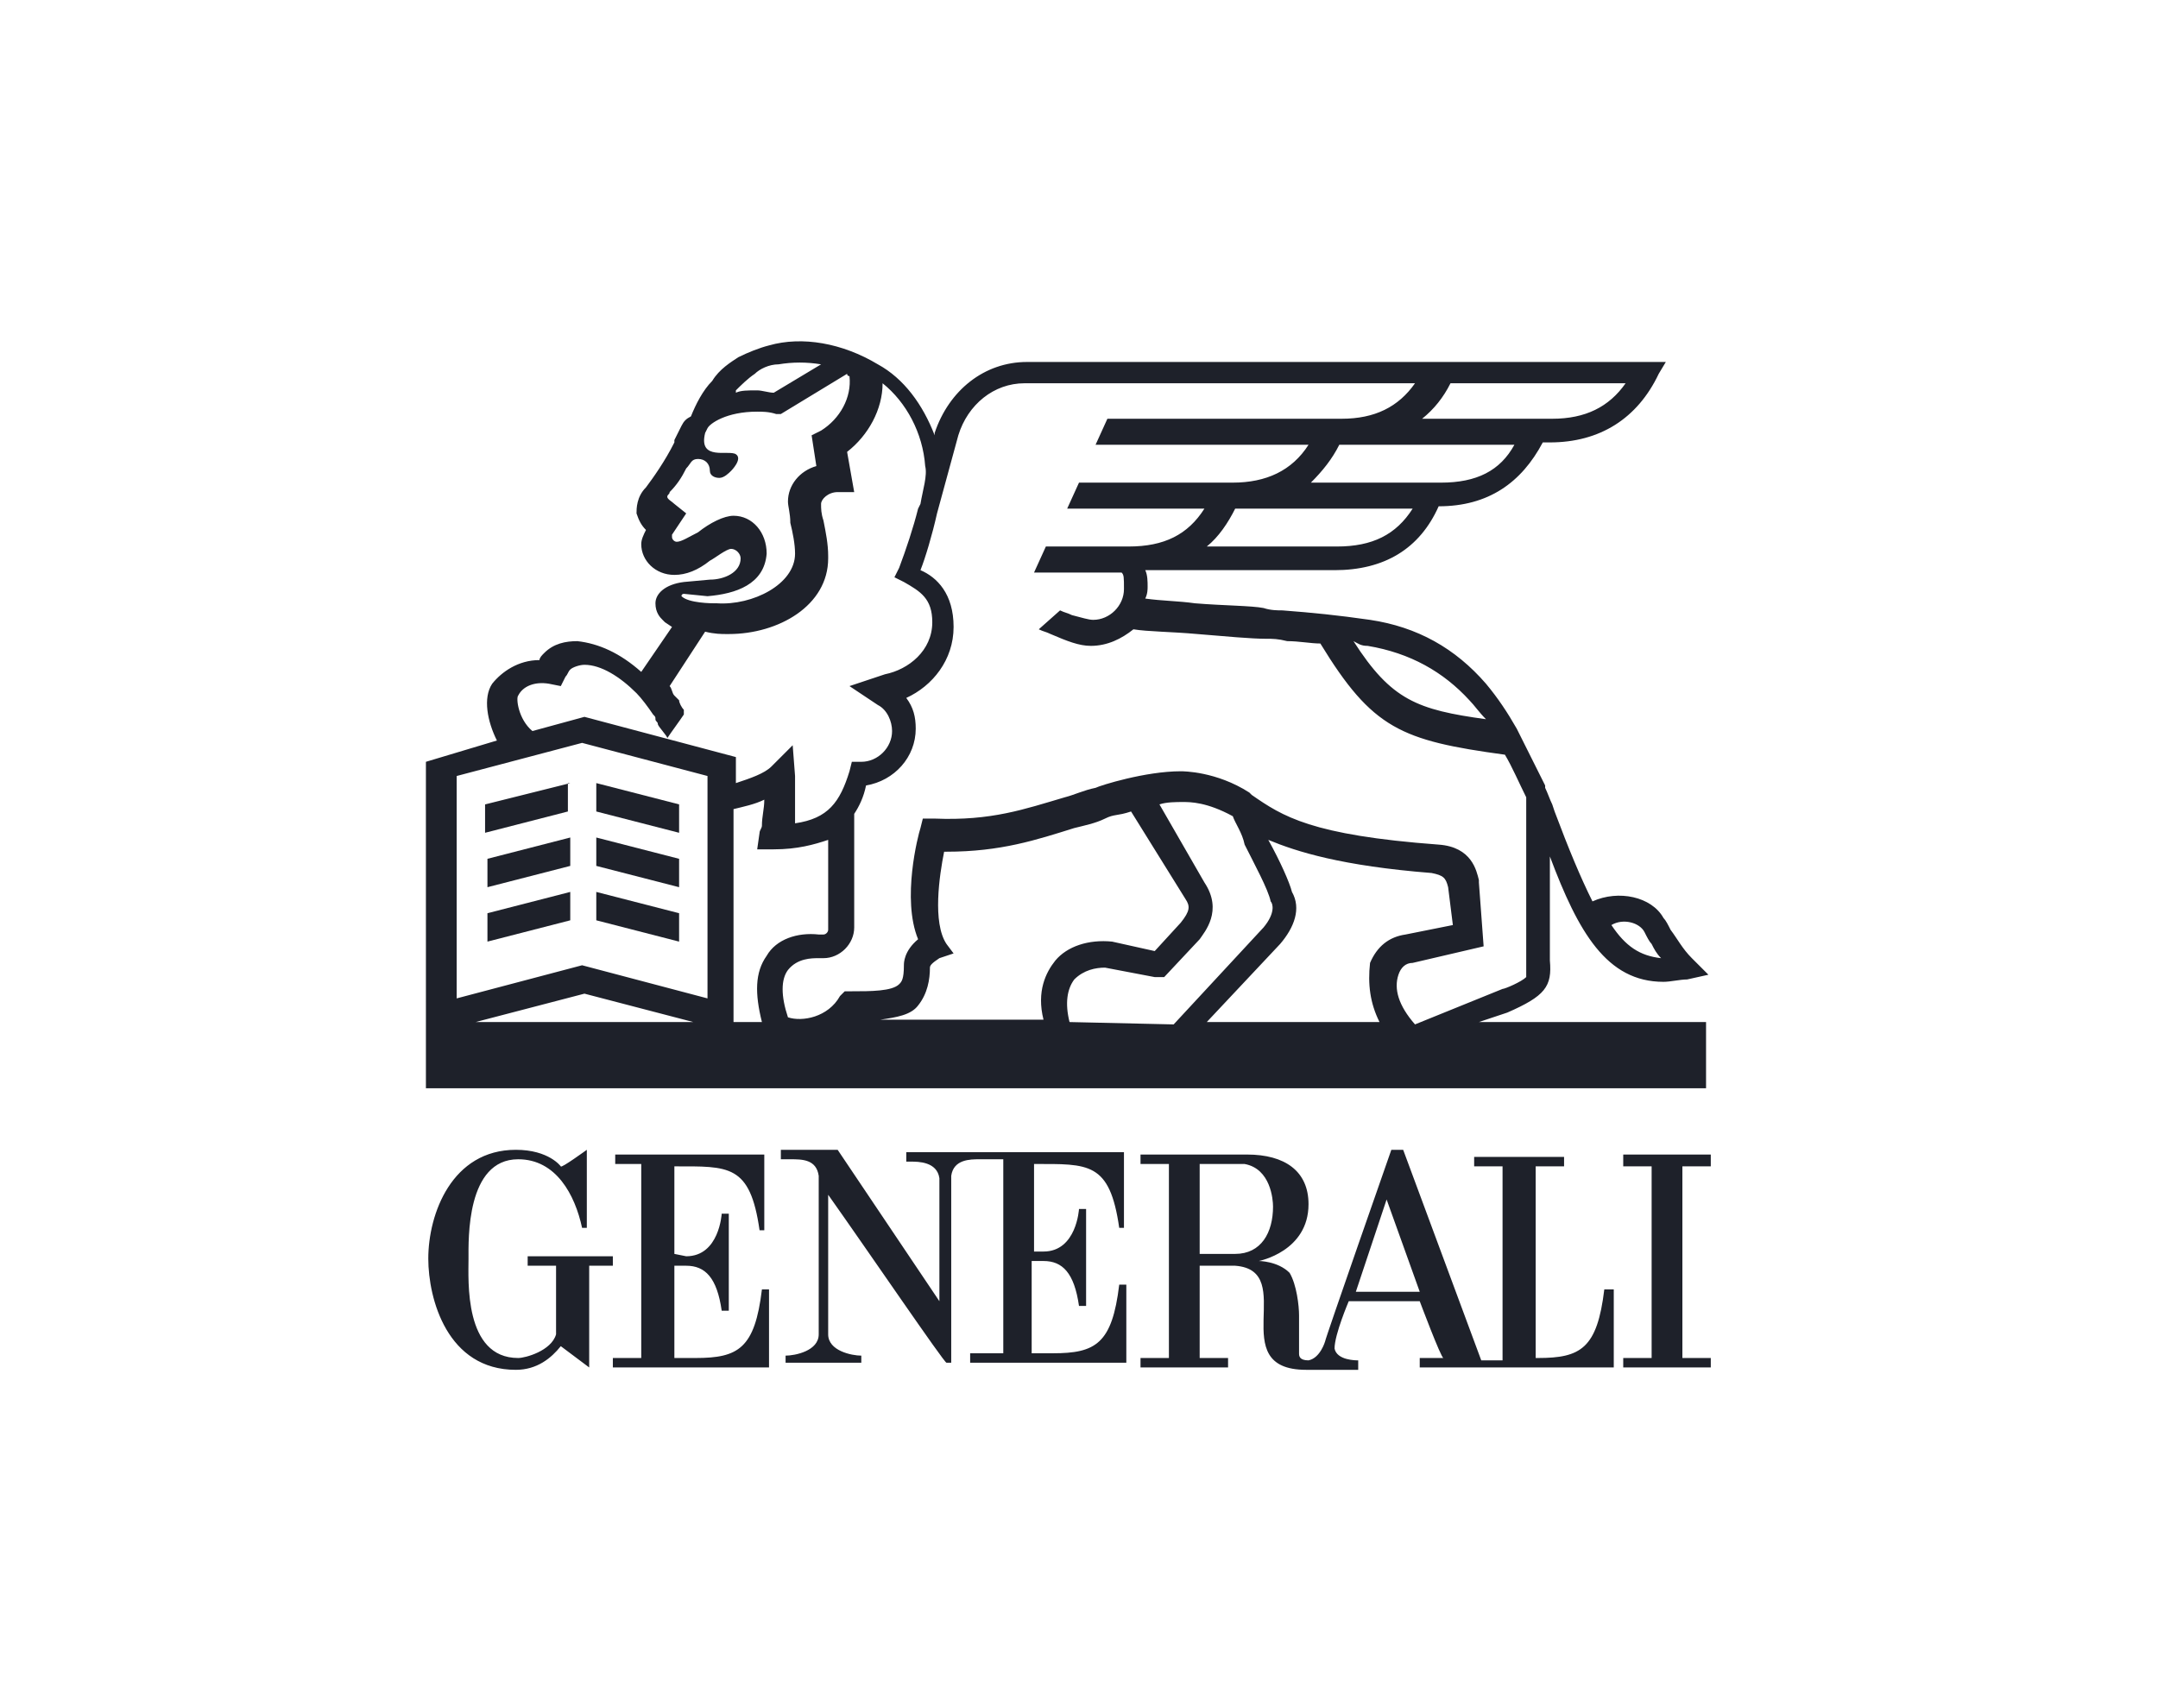 <svg xmlns="http://www.w3.org/2000/svg" xmlns:xlink="http://www.w3.org/1999/xlink" id="katman_1" x="0px" y="0px" viewBox="0 0 91.2 72.2" style="enable-background:new 0 0 91.2 72.2;" xml:space="preserve"><style type="text/css">	.st0{fill:#1E212A;}</style><path class="st0" d="M28.5,53v-3.7c2.3,0,3.2-0.1,3.6,2.7h0.2v-3.2H26v0.4h1.1v8.2h-1.2v0.4h6.6v-3.3h-0.3c-0.3,2.5-1,2.9-2.8,2.9 h-0.9v-3.9h0.5c0.8,0,1.3,0.5,1.5,1.9h0.3v-4.1h-0.3c0,0-0.1,1.8-1.5,1.8L28.5,53L28.5,53L28.5,53z M25.9,53.1h-3.6v0.4h1.2v2.9 c-0.2,0.7-1.3,1-1.6,1c-2.3,0-2.1-3.3-2.1-4.2c0-0.8-0.1-4.2,2.1-4.2c1.6,0,2.4,1.5,2.7,2.9h0.2v-3.3c0,0-1.1,0.8-1.1,0.7 c0,0-0.5-0.7-1.9-0.7c-2.7,0-3.7,2.7-3.7,4.6c0,1.7,0.8,4.7,3.7,4.7c0.9,0,1.5-0.5,1.9-1l1.2,0.9v-4.3h1L25.9,53.1 C25.8,53.1,25.9,53.1,25.9,53.1z M67.8,54.5c-0.3,2.5-1,2.9-2.8,2.9h-0.1v-8.1h1.2v-0.4h-3.8v0.4h1.2v8.2h-0.9l-3.3-8.9h-0.5 c0,0-2.8,8-2.8,8.1c0,0-0.2,0.7-0.7,0.8c-0.4,0-0.4-0.2-0.4-0.3v-1.6c0-0.4-0.1-1.3-0.4-1.8c-0.5-0.5-1.3-0.5-1.3-0.5 c0,0,2.1-0.4,2.1-2.4c0-1.4-1-2.1-2.6-2.1h-4.5v0.4h1.2v8.2h-1.2v0.4h3.7v-0.4h-1.2v-3.9h1.5c2.7,0.2-0.5,4.4,3,4.4h2.2v-0.4 c-0.1,0-0.9,0-1-0.5C56.4,56.4,57,55,57,55h3c0,0,0.9,2.4,1,2.4h-1v0.4h8.2v-3.3H67.8z M52.2,53h-1.5v-3.8h1.9 c1.1,0.2,1.2,1.5,1.2,1.8C53.8,52.1,53.3,53,52.2,53z M57.3,54.6l1.3-3.9l1.4,3.9H57.3L57.3,54.6z M43.7,49.2c2.3,0,3.2-0.1,3.6,2.7 h0.2v-3.2h-9.2v0.4h0.2c0.3,0,1.1,0,1.2,0.7v5.2l-4.3-6.4H33v0.4h0.4c0.5,0,1.1,0,1.2,0.7v6.7c0,0.7-1,0.9-1.4,0.9v0.3h3.2v-0.3 c-0.4,0-1.4-0.2-1.4-0.9v-5.9c1.7,2.4,4.9,7.1,5,7.1h0.2v-7.9c0.1-0.7,0.8-0.7,1.2-0.7h1v8.2H41v0.4h6.6v-3.3h-0.3 c-0.3,2.5-1,2.9-2.8,2.9h-0.9v-3.9h0.5c0.8,0,1.3,0.5,1.5,1.9h0.3v-4.1h-0.3c0,0-0.1,1.8-1.5,1.8h-0.4L43.7,49.2L43.7,49.2 L43.7,49.2z M68.6,48.8v0.5h1.2v8.1h-1.2v0.4h3.7v-0.4h-1.2v-8.1h1.2v-0.5H68.6L68.6,48.8z M62.5,43.2l1.2-0.4 c1.6-0.7,1.9-1.1,1.8-2.2v-4.4c1.2,3.2,2.4,5.3,4.8,5.3c0.3,0,0.7-0.1,1-0.1l0.9-0.2l-0.7-0.7c-0.4-0.4-0.6-0.8-0.9-1.2 c-0.1-0.2-0.2-0.4-0.3-0.5c-0.5-0.9-1.9-1.2-3-0.7c-0.5-1-1-2.2-1.6-3.8l-0.1-0.3c-0.1-0.2-0.2-0.5-0.3-0.7v-0.1 c-0.4-0.8-0.8-1.6-1.2-2.4c-0.4-0.7-0.8-1.3-1.3-1.9c-1.3-1.5-2.9-2.4-4.9-2.7c-1.4-0.2-2.4-0.3-3.7-0.4c-0.2,0-0.5,0-0.8-0.1 c-0.5-0.1-1.7-0.1-2.9-0.2c-0.7-0.1-1.4-0.1-2.1-0.2c0.1-0.2,0.1-0.4,0.1-0.5c0-0.2,0-0.5-0.1-0.7h8c2.1,0,3.6-0.9,4.4-2.7 c2.1,0,3.5-1,4.4-2.7h0.3c2.1,0,3.7-1,4.6-2.9l0.3-0.5H43.4c-1.8,0-3.3,1.2-3.9,3v0.1c-0.5-1.3-1.3-2.4-2.4-3 c-1.5-0.9-3.2-1.2-4.6-0.8c-0.4,0.1-0.9,0.3-1.3,0.5c-0.3,0.2-0.8,0.5-1.1,1c-0.4,0.4-0.7,1-0.9,1.5c-0.2,0.1-0.3,0.2-0.4,0.4 l-0.3,0.6v0.1c-0.4,0.8-0.9,1.5-1.2,1.9c-0.4,0.4-0.4,0.9-0.4,1.1c0.1,0.3,0.2,0.5,0.4,0.7c-0.1,0.2-0.2,0.4-0.2,0.6 c0,0.7,0.6,1.3,1.4,1.3c0.5,0,1-0.2,1.5-0.6c0.2-0.1,0.7-0.5,0.9-0.5c0.2,0,0.4,0.2,0.4,0.4c0,0.6-0.7,0.9-1.3,0.9l-1.1,0.1 c-0.8,0.1-1.2,0.5-1.2,0.9c0,0.4,0.2,0.6,0.3,0.7l0.1,0.1l0.3,0.2l-1.3,1.9c-0.9-0.8-1.8-1.2-2.7-1.3c-0.5,0-1,0.1-1.4,0.5 c-0.1,0.1-0.2,0.2-0.2,0.3c-0.9,0-1.6,0.5-2,1c-0.4,0.6-0.2,1.6,0.2,2.4l-3,0.9V46h54.1v-2.8L62.5,43.2L62.5,43.2L62.5,43.2z  M69.5,39.4c0.1,0.2,0.2,0.4,0.3,0.5c0.1,0.2,0.2,0.4,0.4,0.6c-0.9-0.1-1.5-0.5-2.1-1.4C68.6,38.8,69.3,39,69.5,39.4z M57.8,27.3 c1.8,0.3,3.2,1.1,4.3,2.3c0.2,0.2,0.4,0.5,0.7,0.8c-2.9-0.4-4-0.8-5.6-3.3C57.4,27.2,57.5,27.3,57.8,27.3L57.8,27.3z M56.5,23.1H51 c0.5-0.4,0.9-1,1.2-1.6h7.5C59,22.6,58,23.1,56.5,23.1z M60.9,20.4h-5.5c0.5-0.5,0.9-1,1.2-1.6H64C63.4,19.9,62.4,20.4,60.9,20.4z  M61.3,16.2h7.4c-0.7,1-1.7,1.5-3.1,1.5h-5.5C60.6,17.3,61,16.8,61.3,16.2z M31.1,16.5c0.2-0.2,0.5-0.5,0.8-0.7 c0.2-0.2,0.6-0.4,1-0.4c0.6-0.1,1.2-0.1,1.8,0l-2,1.2c-0.2,0-0.5-0.1-0.7-0.1c-0.4,0-0.7,0-0.9,0.1C31.1,16.5,31.1,16.5,31.1,16.5 L31.1,16.5z M28.8,25.2c0-0.1,0.1-0.1,0.1-0.1l1,0.1c1.2-0.1,2.4-0.5,2.5-1.8c0-0.9-0.6-1.6-1.4-1.6c-0.4,0-1,0.3-1.5,0.7 c-0.4,0.2-0.7,0.4-0.9,0.4c-0.1,0-0.2-0.1-0.2-0.2v-0.1l0.6-0.9l-0.5-0.4c-0.1-0.1-0.3-0.2-0.3-0.3c0-0.1,0.1-0.1,0.1-0.2 c0.3-0.3,0.5-0.6,0.7-1c0.2-0.2,0.2-0.4,0.5-0.4c0.3,0,0.5,0.2,0.5,0.5c0,0,0,0,0,0c0,0.2,0.2,0.3,0.4,0.3s0.4-0.2,0.5-0.3 c0,0,0.5-0.5,0.2-0.7c-0.3-0.2-1.6,0.3-1.3-0.9l0.1-0.2c0.1-0.2,0.8-0.7,2.1-0.7c0.2,0,0.5,0,0.8,0.1H33l2.8-1.7 c0,0.1,0.1,0.1,0.1,0.1c0.1,0.9-0.4,1.8-1.2,2.3l-0.4,0.2l0.2,1.3c-0.7,0.2-1.2,0.8-1.2,1.5c0,0.2,0.1,0.5,0.1,0.9 c0.1,0.4,0.2,0.9,0.2,1.3c0,1.3-1.8,2.2-3.3,2.1h-0.1C30.1,25.5,29.1,25.5,28.8,25.2C28.8,25.3,28.8,25.3,28.8,25.2L28.8,25.2z  M21.9,29.4c0.2-0.4,0.7-0.6,1.3-0.5l0.5,0.1l0.2-0.4c0.1-0.1,0.1-0.2,0.2-0.3c0.1-0.1,0.4-0.2,0.6-0.2c0.7,0,1.5,0.5,2.2,1.2 c0.2,0.2,0.5,0.6,0.7,0.9c0.1,0.1,0.1,0.1,0.1,0.2c0,0.1,0.1,0.1,0.1,0.2c0,0.1,0.4,0.5,0.4,0.6c0.2-0.3,0.5-0.7,0.7-1V30 c-0.1-0.1-0.2-0.3-0.2-0.4l-0.1-0.1c0,0-0.1-0.1-0.1-0.1c-0.1-0.1-0.1-0.3-0.2-0.4l1.5-2.3c0.4,0.1,0.7,0.1,0.9,0.1h0.1 c2.1,0,4.2-1.2,4.2-3.2v-0.1c0-0.5-0.1-1-0.2-1.5c-0.1-0.3-0.1-0.5-0.1-0.7c0-0.2,0.3-0.5,0.7-0.5h0.7l-0.3-1.7 c0.9-0.7,1.5-1.8,1.5-2.9c1,0.8,1.7,2.1,1.8,3.5c0.1,0.4-0.1,1-0.2,1.6l-0.1,0.2c-0.2,0.8-0.5,1.7-0.8,2.5l-0.2,0.4l0.4,0.2 c0.7,0.4,1.2,0.7,1.2,1.7c0,1.2-1,2-2,2.2L35.9,29l1.2,0.8c0.4,0.2,0.6,0.7,0.6,1.1c0,0.7-0.6,1.3-1.3,1.3h-0.4l-0.1,0.4 c-0.4,1.3-0.9,2-2.3,2.2v-2l-0.1-1.3l-0.9,0.9c-0.3,0.3-0.9,0.5-1.5,0.7V32l-6.4-1.7l-2.2,0.6C21.9,30.4,21.8,29.5,21.9,29.4z  M20.1,43.2l4.6-1.2l4.6,1.2H20.1z M29.9,42.2l-5.3-1.4l-5.3,1.4v-9.4l5.3-1.4l5.3,1.4L29.9,42.2L29.9,42.2z M32.4,40.4 c-0.5,0.7-0.5,1.6-0.2,2.8h-1.2v-9c0.4-0.1,0.9-0.2,1.3-0.4c0,0.4-0.1,0.7-0.1,1.1c0,0.1-0.1,0.2-0.1,0.3L32,35.9h0.7 c1,0,1.7-0.2,2.3-0.4v3.8c0,0.1-0.1,0.2-0.2,0.2h-0.2C33.7,39.4,32.8,39.7,32.4,40.4z M44.6,40.6c-0.4,0.5-0.8,1.3-0.5,2.5h-6.9 c0.7-0.1,1.3-0.2,1.6-0.6c0.4-0.5,0.5-1.1,0.5-1.6c0-0.1,0.1-0.2,0.4-0.4l0.6-0.2L40,39.9c-0.6-0.9-0.3-2.9-0.1-3.9h0.1 c2.3,0,3.8-0.5,5.4-1c0.4-0.1,0.9-0.2,1.3-0.4c0.4-0.2,0.5-0.1,1.1-0.3l2.3,3.7V38c0.2,0.3,0.2,0.5-0.2,1l-1.1,1.2l-1.8-0.4 C46,39.7,45.1,40,44.6,40.6L44.6,40.6z M45.2,43.2c-0.2-0.8-0.1-1.4,0.2-1.8c0.4-0.4,0.9-0.5,1.3-0.5l2.1,0.4h0.4l1.5-1.6 c0.2-0.3,1-1.2,0.2-2.4L49,34c0.3-0.1,0.7-0.1,1-0.1c0.3,0,1,0,2.1,0.6c0.1,0.3,0.4,0.7,0.5,1.2c0.4,0.8,1,1.9,1.1,2.4 c0.1,0.1,0.2,0.5-0.3,1.1l-3.8,4.1L45.2,43.2C45.2,43.2,45.2,43.2,45.2,43.2z M58.3,43.2H51l3.1-3.3c0.6-0.7,0.9-1.5,0.5-2.2 c-0.1-0.4-0.5-1.3-1-2.2c1.2,0.5,3.1,1.1,6.9,1.4c0.5,0.1,0.6,0.2,0.7,0.6l0.2,1.6l-2,0.4c-0.7,0.1-1.2,0.5-1.5,1.2 C57.8,41.6,57.9,42.4,58.3,43.2L58.3,43.2z M59.1,41.2c0.1-0.3,0.3-0.5,0.6-0.5l3-0.7l-0.2-2.7v-0.1c-0.1-0.4-0.3-1.4-1.7-1.5 c-5.4-0.4-6.6-1.2-7.9-2.1l-0.1-0.1c-1.4-0.9-2.8-0.9-2.9-0.9c-1.5,0-3.4,0.6-3.6,0.7c-0.5,0.1-0.9,0.3-1.3,0.4 c-1.7,0.5-3.1,1-5.5,0.9H39l-0.1,0.4c-0.1,0.3-0.8,3-0.1,4.7c-0.6,0.5-0.6,1-0.6,1.1c0,0.6-0.1,0.7-0.2,0.8c-0.3,0.3-1.2,0.3-2,0.3 h-0.3l-0.2,0.2C35,43,33.9,43.2,33.3,43c-0.3-0.9-0.3-1.6,0-2c0.4-0.5,1-0.5,1.3-0.5h0.2c0.7,0,1.3-0.6,1.3-1.3v-4.8 c0.2-0.3,0.4-0.7,0.5-1.2c1.2-0.2,2.1-1.2,2.1-2.4c0-0.5-0.1-0.9-0.4-1.3c1.1-0.5,2-1.6,2-3s-0.7-2.1-1.4-2.4 c0.2-0.5,0.5-1.5,0.7-2.4l0.9-3.3c0.4-1.3,1.5-2.2,2.8-2.2h16.5c-0.7,1-1.7,1.5-3.1,1.5h-9.9l-0.5,1.1h9c-0.7,1.1-1.8,1.6-3.2,1.6 h-6.5l-0.5,1.1h5.8c-0.7,1.1-1.7,1.6-3.2,1.6h-3.5l-0.5,1.1h3.7c0.1,0.1,0.1,0.2,0.1,0.7c0,0.7-0.6,1.3-1.3,1.3 c-0.2,0-0.5-0.1-0.9-0.2c-0.2-0.1-0.3-0.1-0.5-0.2l-0.9,0.8c0.2,0.1,0.3,0.1,0.5,0.2c0.7,0.3,1.2,0.5,1.7,0.5c0.7,0,1.3-0.3,1.8-0.7 c0.6,0.1,1.6,0.1,2.7,0.2c1.2,0.1,2.3,0.2,2.9,0.2c0.3,0,0.5,0,0.9,0.1c0.5,0,1,0.1,1.4,0.1c2.2,3.6,3.4,4.1,7.8,4.7 c0.3,0.5,0.6,1.2,0.9,1.8v7.6c-0.2,0.2-0.9,0.5-1,0.5l-3.7,1.5C59.1,42.5,58.9,41.8,59.1,41.2L59.1,41.2z"></path><path class="st0" d="M25.2,34.3l3.5,0.9V34l-3.5-0.9V34.3z M24.1,33.1L20.5,34v1.2l3.5-0.9V33.1z M24.1,35.4l-3.5,0.9v1.2l3.5-0.9 V35.4z M25.2,36.6l3.5,0.9v-1.2l-3.5-0.9V36.6z M25.2,38.9l3.5,0.9v-1.2l-3.5-0.9V38.9z M24.1,37.7l-3.5,0.9v1.2l3.5-0.9V37.7z"></path></svg>